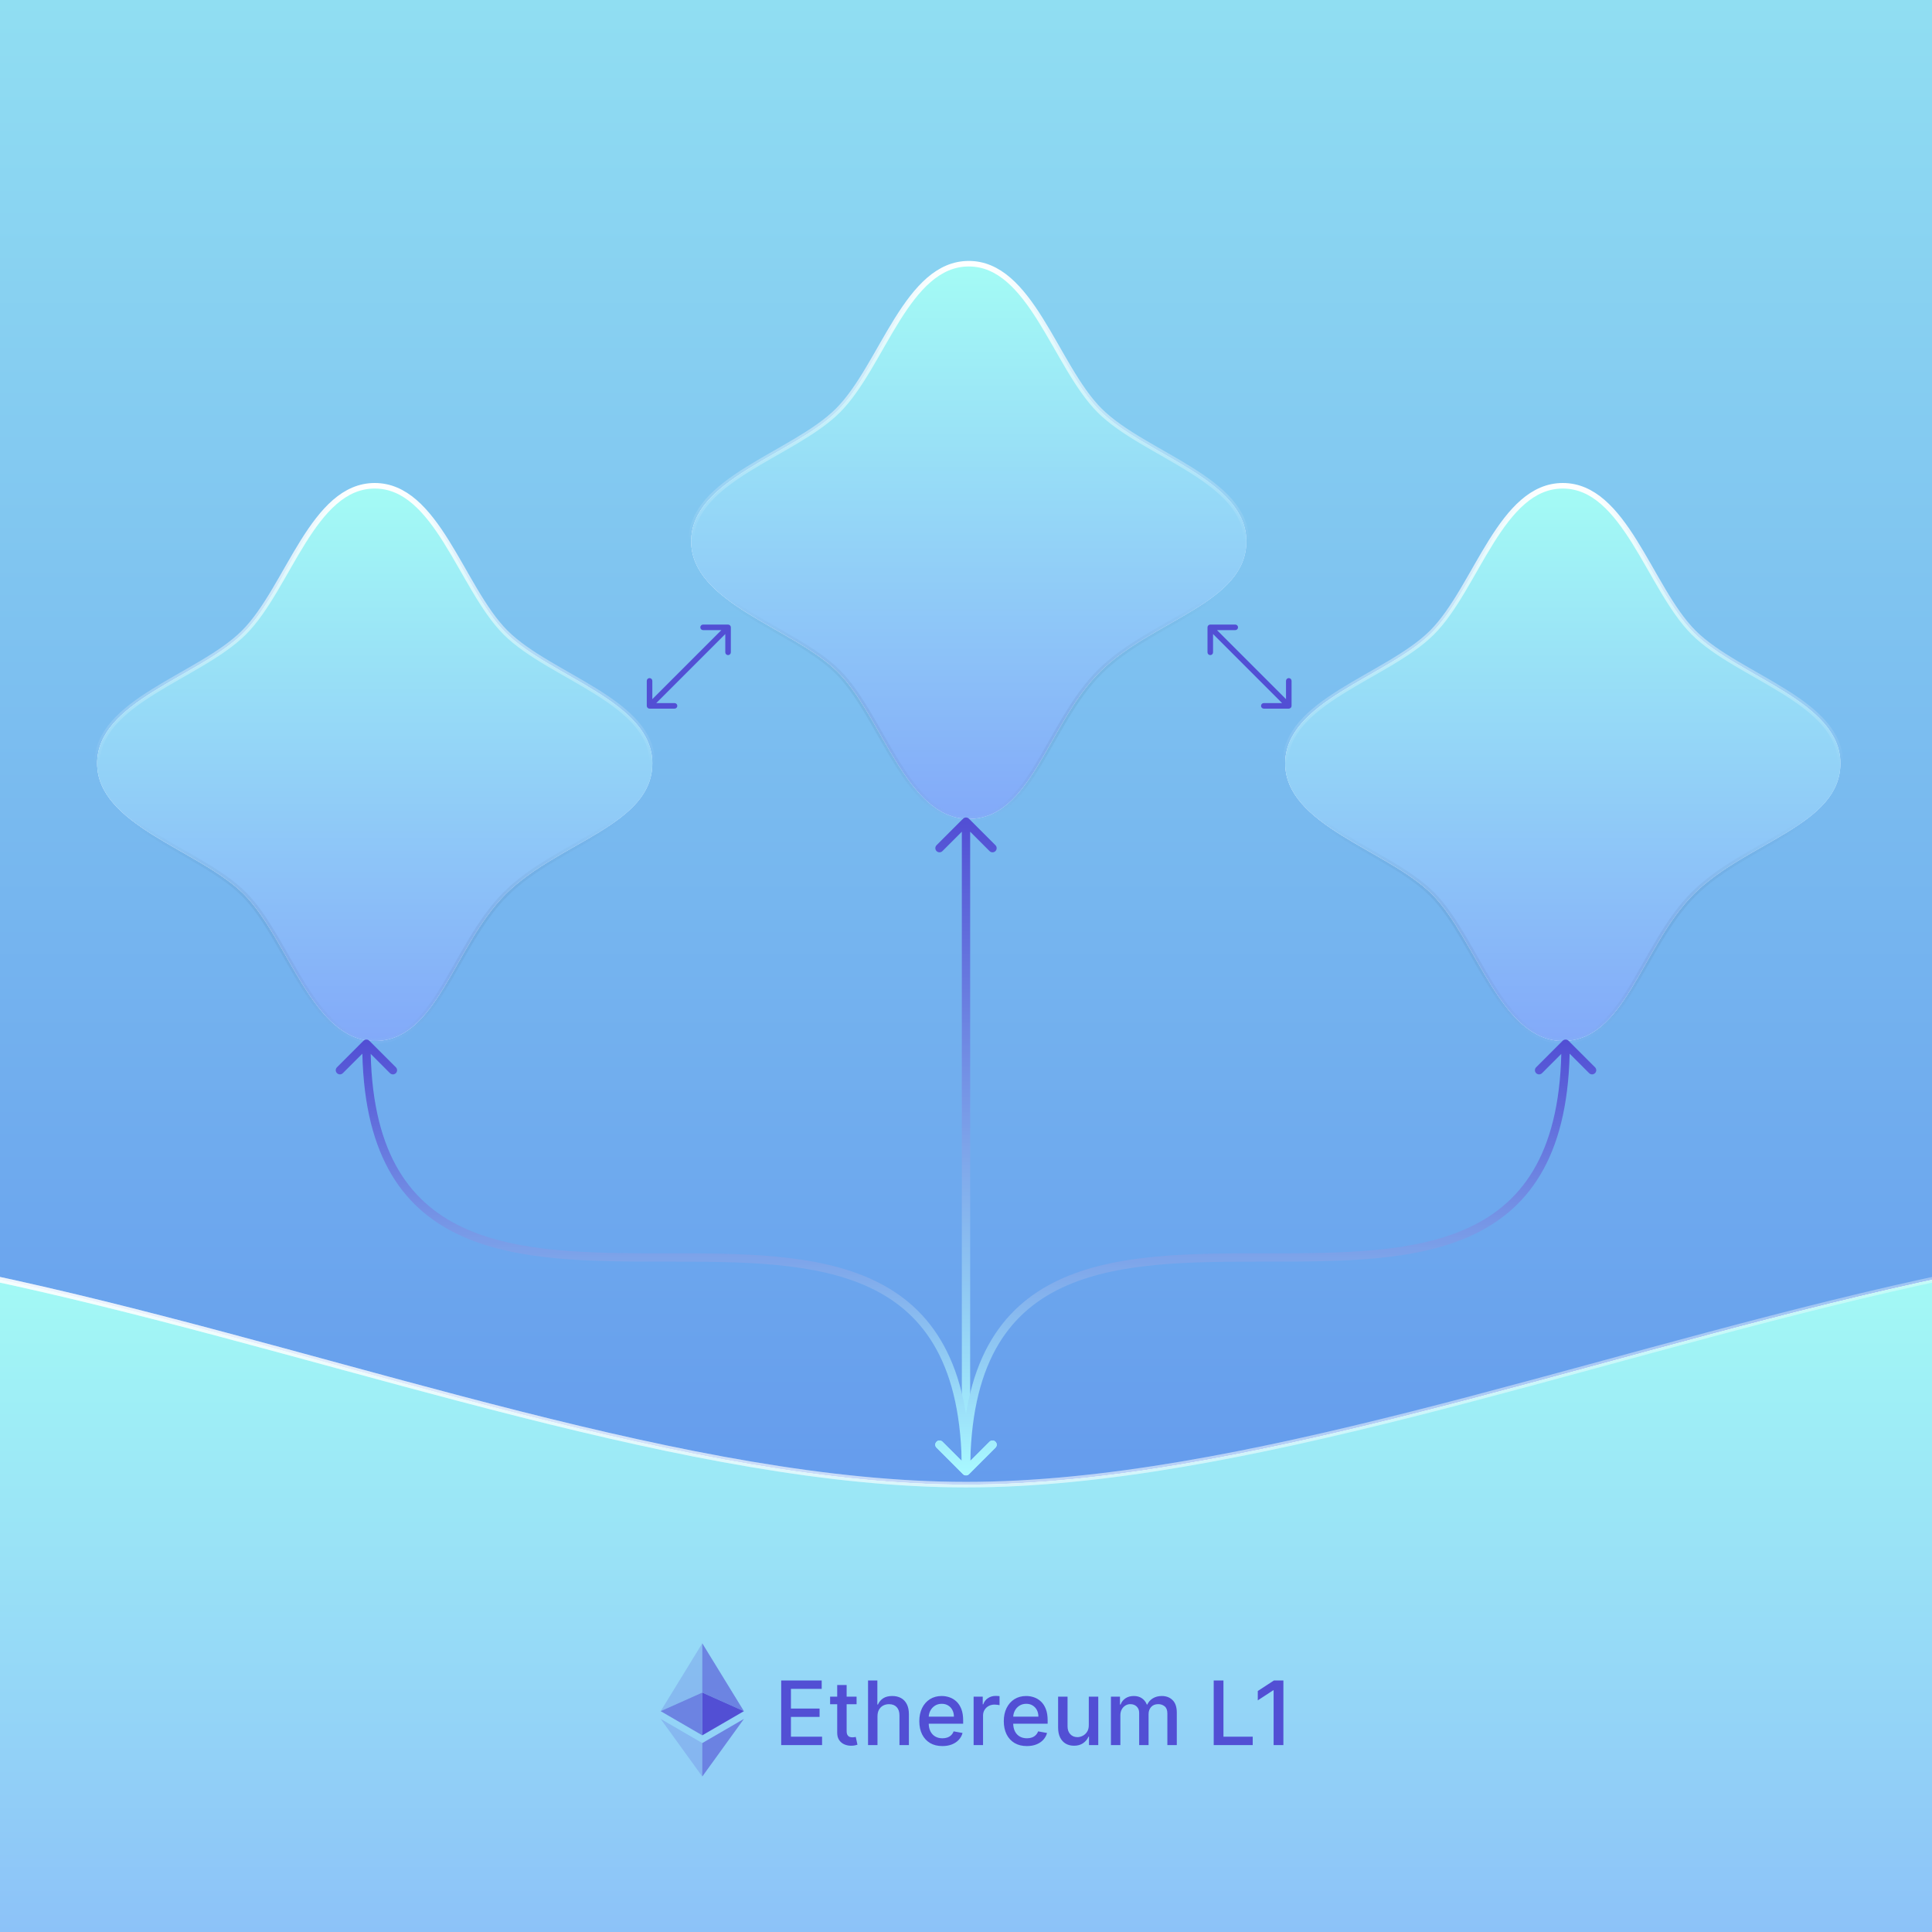 <svg width="348" height="348" viewBox="0 0 348 348" fill="none" xmlns="http://www.w3.org/2000/svg">
<rect x="0" y="0" width="348" height="348" fill="#333333" stroke="none"/>
<g clip-path="url(#clip0_685_6465)">
<rect width="348" height="348" fill="url(#paint0_linear_685_6465)"/>
<rect width="348" height="348" fill="url(#paint1_linear_685_6465)"/>
<path d="M486.896 876.689C414.69 948.896 272.343 860.197 174.009 860.165C75.675 860.133 -67.063 948.523 -138.879 876.707C-210.695 804.891 -122.374 662.153 -122.372 563.784C-122.369 465.415 -210.717 322.717 -138.896 250.897C-67.076 179.076 75.657 267.389 173.991 267.421C272.325 267.453 415.063 179.063 486.879 250.879C558.695 322.695 470.372 447.71 470.372 563.802C470.372 679.894 559.103 804.483 486.896 876.689Z" fill="url(#paint2_linear_685_6465)"/>
<path d="M486.896 876.689C414.69 948.896 272.343 860.197 174.009 860.165C75.675 860.133 -67.063 948.523 -138.879 876.707C-210.695 804.891 -122.374 662.153 -122.372 563.784C-122.369 465.415 -210.717 322.717 -138.896 250.897C-67.076 179.076 75.657 267.389 173.991 267.421C272.325 267.453 415.063 179.063 486.879 250.879C558.695 322.695 470.372 447.71 470.372 563.802C470.372 679.894 559.103 804.483 486.896 876.689Z" fill="url(#paint3_linear_685_6465)"/>
<path d="M486.896 876.689C414.69 948.896 272.343 860.197 174.009 860.165C75.675 860.133 -67.063 948.523 -138.879 876.707C-210.695 804.891 -122.374 662.153 -122.372 563.784C-122.369 465.415 -210.717 322.717 -138.896 250.897C-67.076 179.076 75.657 267.389 173.991 267.421C272.325 267.453 415.063 179.063 486.879 250.879C558.695 322.695 470.372 447.71 470.372 563.802C470.372 679.894 559.103 804.483 486.896 876.689Z" fill="url(#paint4_linear_685_6465)"/>
<path d="M486.896 876.689C414.69 948.896 272.343 860.197 174.009 860.165C75.675 860.133 -67.063 948.523 -138.879 876.707C-210.695 804.891 -122.374 662.153 -122.372 563.784C-122.369 465.415 -210.717 322.717 -138.896 250.897C-67.076 179.076 75.657 267.389 173.991 267.421C272.325 267.453 415.063 179.063 486.879 250.879C558.695 322.695 470.372 447.71 470.372 563.802C470.372 679.894 559.103 804.483 486.896 876.689Z" stroke="url(#paint5_linear_685_6465)" stroke-opacity="0.5"/>
<path d="M486.896 876.689C414.69 948.896 272.343 860.197 174.009 860.165C75.675 860.133 -67.063 948.523 -138.879 876.707C-210.695 804.891 -122.374 662.153 -122.372 563.784C-122.369 465.415 -210.717 322.717 -138.896 250.897C-67.076 179.076 75.657 267.389 173.991 267.421C272.325 267.453 415.063 179.063 486.879 250.879C558.695 322.695 470.372 447.71 470.372 563.802C470.372 679.894 559.103 804.483 486.896 876.689Z" stroke="url(#paint6_linear_685_6465)"/>
<path d="M140.712 314.333V302.697H148.007V304.208H142.467V307.753H147.626V309.259H142.467V312.822H148.075V314.333H140.712ZM154.29 305.606V306.969H149.523V305.606H154.29ZM150.801 303.515H152.5V311.771C152.5 312.1 152.549 312.348 152.648 312.515C152.746 312.678 152.873 312.789 153.028 312.85C153.187 312.907 153.36 312.935 153.545 312.935C153.682 312.935 153.801 312.926 153.903 312.907C154.006 312.888 154.085 312.873 154.142 312.861L154.449 314.265C154.35 314.303 154.21 314.341 154.028 314.378C153.846 314.42 153.619 314.443 153.346 314.447C152.899 314.454 152.483 314.375 152.096 314.208C151.71 314.041 151.398 313.784 151.159 313.435C150.92 313.087 150.801 312.649 150.801 312.123V303.515ZM158.055 309.151V314.333H156.356V302.697H158.033V307.026H158.14C158.345 306.556 158.658 306.183 159.078 305.907C159.498 305.63 160.048 305.492 160.726 305.492C161.324 305.492 161.847 305.615 162.294 305.861C162.745 306.108 163.093 306.475 163.339 306.964C163.589 307.449 163.714 308.055 163.714 308.782V314.333H162.015V308.986C162.015 308.346 161.851 307.85 161.521 307.498C161.192 307.142 160.733 306.964 160.146 306.964C159.745 306.964 159.385 307.049 159.067 307.219C158.752 307.39 158.504 307.64 158.322 307.969C158.144 308.295 158.055 308.689 158.055 309.151ZM169.743 314.509C168.883 314.509 168.142 314.325 167.521 313.958C166.904 313.587 166.426 313.066 166.089 312.396C165.756 311.721 165.589 310.931 165.589 310.026C165.589 309.132 165.756 308.344 166.089 307.663C166.426 306.981 166.896 306.449 167.498 306.066C168.105 305.683 168.813 305.492 169.623 305.492C170.116 305.492 170.593 305.574 171.055 305.736C171.517 305.899 171.932 306.155 172.3 306.503C172.667 306.852 172.957 307.305 173.169 307.861C173.381 308.414 173.487 309.087 173.487 309.878V310.481H166.55V309.208H171.822C171.822 308.761 171.731 308.365 171.55 308.021C171.368 307.672 171.112 307.397 170.783 307.197C170.457 306.996 170.074 306.896 169.635 306.896C169.158 306.896 168.741 307.013 168.385 307.248C168.033 307.479 167.76 307.782 167.567 308.157C167.377 308.528 167.283 308.931 167.283 309.367V310.361C167.283 310.945 167.385 311.441 167.589 311.85C167.798 312.259 168.087 312.572 168.459 312.788C168.83 313 169.264 313.106 169.76 313.106C170.082 313.106 170.375 313.06 170.64 312.969C170.906 312.875 171.135 312.735 171.328 312.549C171.521 312.363 171.669 312.134 171.771 311.861L173.379 312.151C173.25 312.625 173.019 313.039 172.686 313.396C172.356 313.748 171.942 314.022 171.442 314.219C170.945 314.413 170.379 314.509 169.743 314.509ZM175.372 314.333V305.606H177.014V306.992H177.105C177.264 306.522 177.544 306.153 177.946 305.884C178.351 305.611 178.81 305.475 179.321 305.475C179.427 305.475 179.552 305.479 179.696 305.486C179.844 305.494 179.959 305.503 180.042 305.515V307.14C179.974 307.121 179.853 307.1 179.679 307.077C179.505 307.051 179.33 307.038 179.156 307.038C178.755 307.038 178.397 307.123 178.082 307.293C177.772 307.46 177.525 307.693 177.344 307.992C177.162 308.288 177.071 308.625 177.071 309.003V314.333H175.372ZM184.962 314.509C184.102 314.509 183.361 314.325 182.74 313.958C182.122 313.587 181.645 313.066 181.308 312.396C180.975 311.721 180.808 310.931 180.808 310.026C180.808 309.132 180.975 308.344 181.308 307.663C181.645 306.981 182.115 306.449 182.717 306.066C183.323 305.683 184.032 305.492 184.842 305.492C185.335 305.492 185.812 305.574 186.274 305.736C186.736 305.899 187.151 306.155 187.518 306.503C187.886 306.852 188.176 307.305 188.388 307.861C188.6 308.414 188.706 309.087 188.706 309.878V310.481H181.768V309.208H187.041C187.041 308.761 186.95 308.365 186.768 308.021C186.587 307.672 186.331 307.397 186.001 307.197C185.676 306.996 185.293 306.896 184.854 306.896C184.376 306.896 183.96 307.013 183.604 307.248C183.251 307.479 182.979 307.782 182.785 308.157C182.596 308.528 182.501 308.931 182.501 309.367V310.361C182.501 310.945 182.604 311.441 182.808 311.85C183.016 312.259 183.306 312.572 183.677 312.788C184.049 313 184.482 313.106 184.979 313.106C185.301 313.106 185.594 313.06 185.859 312.969C186.124 312.875 186.354 312.735 186.547 312.549C186.74 312.363 186.888 312.134 186.99 311.861L188.598 312.151C188.469 312.625 188.238 313.039 187.905 313.396C187.575 313.748 187.16 314.022 186.66 314.219C186.164 314.413 185.598 314.509 184.962 314.509ZM196.119 310.714V305.606H197.824V314.333H196.153V312.822H196.062C195.862 313.288 195.54 313.676 195.096 313.986C194.657 314.293 194.11 314.447 193.454 314.447C192.894 314.447 192.398 314.324 191.966 314.077C191.538 313.827 191.201 313.458 190.954 312.969C190.712 312.481 190.591 311.877 190.591 311.157V305.606H192.29V310.952C192.29 311.547 192.454 312.021 192.784 312.373C193.114 312.725 193.542 312.901 194.068 312.901C194.386 312.901 194.703 312.822 195.017 312.663C195.335 312.503 195.598 312.263 195.807 311.941C196.019 311.619 196.123 311.21 196.119 310.714ZM200.106 314.333V305.606H201.737V307.026H201.845C202.027 306.545 202.324 306.17 202.737 305.901C203.15 305.628 203.644 305.492 204.22 305.492C204.803 305.492 205.292 305.628 205.686 305.901C206.084 306.174 206.377 306.549 206.567 307.026H206.658C206.866 306.56 207.197 306.189 207.652 305.913C208.106 305.632 208.648 305.492 209.277 305.492C210.069 305.492 210.714 305.74 211.214 306.236C211.718 306.733 211.97 307.481 211.97 308.481V314.333H210.271V308.64C210.271 308.049 210.11 307.621 209.788 307.356C209.466 307.091 209.082 306.958 208.635 306.958C208.082 306.958 207.652 307.128 207.345 307.469C207.038 307.806 206.885 308.24 206.885 308.771V314.333H205.192V308.532C205.192 308.058 205.044 307.678 204.748 307.39C204.453 307.102 204.069 306.958 203.595 306.958C203.273 306.958 202.976 307.043 202.703 307.214C202.434 307.38 202.216 307.613 202.05 307.913C201.887 308.212 201.805 308.558 201.805 308.952V314.333H200.106ZM218.618 314.333V302.697H220.373V312.822H225.646V314.333H218.618ZM231.17 302.697V314.333H229.409V304.458H229.341L226.557 306.276V304.594L229.46 302.697H231.17Z" fill="#524FD4"/>
<path d="M126.498 296V304.87L133.995 308.22L126.498 296Z" fill="#524FD4" fill-opacity="0.602"/>
<path d="M126.498 296L119 308.22L126.498 304.87V296Z" fill="#524FD4" fill-opacity="0.2"/>
<path d="M126.498 313.968V319.995L134 309.616L126.498 313.968Z" fill="#524FD4" fill-opacity="0.602"/>
<path d="M126.498 319.995V313.967L119 309.616L126.498 319.995Z" fill="#524FD4" fill-opacity="0.2"/>
<path d="M126.498 312.573L133.995 308.22L126.498 304.872V312.573Z" fill="#524FD4"/>
<path d="M119 308.22L126.498 312.573V304.872L119 308.22Z" fill="#524FD4" fill-opacity="0.602"/>
<path d="M174.5 147.5C180.03 147.5 183.536 143.437 186.889 137.961C187.721 136.6 188.538 135.165 189.37 133.698C190.201 132.234 191.048 130.737 191.938 129.265C193.716 126.321 195.678 123.448 198.062 121.063C200.447 118.679 203.319 116.713 206.263 114.93C207.735 114.038 209.232 113.187 210.696 112.354C212.163 111.518 213.598 110.699 214.959 109.864C220.437 106.502 224.5 102.995 224.5 97.497C224.5 92.001 220.083 88.139 214.417 84.594C211.588 82.824 208.558 81.197 205.66 79.468C202.79 77.756 200.092 75.967 198.062 73.936C196.033 71.906 194.245 69.207 192.533 66.337C190.805 63.439 189.177 60.409 187.406 57.58C183.861 51.915 179.996 47.5 174.5 47.5C169.004 47.5 165.141 51.915 161.596 57.58C159.826 60.409 158.199 63.439 156.47 66.337C154.758 69.207 152.968 71.906 150.938 73.936C148.907 75.967 146.208 77.756 143.338 79.469C140.439 81.198 137.409 82.826 134.58 84.597C128.915 88.143 124.5 92.007 124.5 97.503C124.5 102.999 128.917 106.861 134.583 110.406C137.412 112.176 140.442 113.803 143.34 115.532C146.21 117.244 148.908 119.033 150.938 121.063C152.967 123.094 154.752 125.794 156.459 128.664C158.183 131.562 159.805 134.593 161.571 137.421C165.108 143.085 168.972 147.5 174.5 147.5Z" fill="url(#paint7_linear_685_6465)"/>
<path d="M174.5 147.5C180.03 147.5 183.536 143.437 186.889 137.961C187.721 136.6 188.538 135.165 189.37 133.698C190.201 132.234 191.048 130.737 191.938 129.265C193.716 126.321 195.678 123.448 198.062 121.063C200.447 118.679 203.319 116.713 206.263 114.93C207.735 114.038 209.232 113.187 210.696 112.354C212.163 111.518 213.598 110.699 214.959 109.864C220.437 106.502 224.5 102.995 224.5 97.497C224.5 92.001 220.083 88.139 214.417 84.594C211.588 82.824 208.558 81.197 205.66 79.468C202.79 77.756 200.092 75.967 198.062 73.936C196.033 71.906 194.245 69.207 192.533 66.337C190.805 63.439 189.177 60.409 187.406 57.58C183.861 51.915 179.996 47.5 174.5 47.5C169.004 47.5 165.141 51.915 161.596 57.58C159.826 60.409 158.199 63.439 156.47 66.337C154.758 69.207 152.968 71.906 150.938 73.936C148.907 75.967 146.208 77.756 143.338 79.469C140.439 81.198 137.409 82.826 134.58 84.597C128.915 88.143 124.5 92.007 124.5 97.503C124.5 102.999 128.917 106.861 134.583 110.406C137.412 112.176 140.442 113.803 143.34 115.532C146.21 117.244 148.908 119.033 150.938 121.063C152.967 123.094 154.752 125.794 156.459 128.664C158.183 131.562 159.805 134.593 161.571 137.421C165.108 143.085 168.972 147.5 174.5 147.5Z" fill="url(#paint8_linear_685_6465)"/>
<path d="M174.5 147.5C180.03 147.5 183.536 143.437 186.889 137.961C187.721 136.6 188.538 135.165 189.37 133.698C190.201 132.234 191.048 130.737 191.938 129.265C193.716 126.321 195.678 123.448 198.062 121.063C200.447 118.679 203.319 116.713 206.263 114.93C207.735 114.038 209.232 113.187 210.696 112.354C212.163 111.518 213.598 110.699 214.959 109.864C220.437 106.502 224.5 102.995 224.5 97.497C224.5 92.001 220.083 88.139 214.417 84.594C211.588 82.824 208.558 81.197 205.66 79.468C202.79 77.756 200.092 75.967 198.062 73.936C196.033 71.906 194.245 69.207 192.533 66.337C190.805 63.439 189.177 60.409 187.406 57.58C183.861 51.915 179.996 47.5 174.5 47.5C169.004 47.5 165.141 51.915 161.596 57.58C159.826 60.409 158.199 63.439 156.47 66.337C154.758 69.207 152.968 71.906 150.938 73.936C148.907 75.967 146.208 77.756 143.338 79.469C140.439 81.198 137.409 82.826 134.58 84.597C128.915 88.143 124.5 92.007 124.5 97.503C124.5 102.999 128.917 106.861 134.583 110.406C137.412 112.176 140.442 113.803 143.34 115.532C146.21 117.244 148.908 119.033 150.938 121.063C152.967 123.094 154.752 125.794 156.459 128.664C158.183 131.562 159.805 134.593 161.571 137.421C165.108 143.085 168.972 147.5 174.5 147.5Z" fill="url(#paint9_linear_685_6465)"/>
<path d="M174.5 147.5C180.03 147.5 183.536 143.437 186.889 137.961C187.721 136.6 188.538 135.165 189.37 133.698C190.201 132.234 191.048 130.737 191.938 129.265C193.716 126.321 195.678 123.448 198.062 121.063C200.447 118.679 203.319 116.713 206.263 114.93C207.735 114.038 209.232 113.187 210.696 112.354C212.163 111.518 213.598 110.699 214.959 109.864C220.437 106.502 224.5 102.995 224.5 97.497C224.5 92.001 220.083 88.139 214.417 84.594C211.588 82.824 208.558 81.197 205.66 79.468C202.79 77.756 200.092 75.967 198.062 73.936C196.033 71.906 194.245 69.207 192.533 66.337C190.805 63.439 189.177 60.409 187.406 57.58C183.861 51.915 179.996 47.5 174.5 47.5C169.004 47.5 165.141 51.915 161.596 57.58C159.826 60.409 158.199 63.439 156.47 66.337C154.758 69.207 152.968 71.906 150.938 73.936C148.907 75.967 146.208 77.756 143.338 79.469C140.439 81.198 137.409 82.826 134.58 84.597C128.915 88.143 124.5 92.007 124.5 97.503C124.5 102.999 128.917 106.861 134.583 110.406C137.412 112.176 140.442 113.803 143.34 115.532C146.21 117.244 148.908 119.033 150.938 121.063C152.967 123.094 154.752 125.794 156.459 128.664C158.183 131.562 159.805 134.593 161.571 137.421C165.108 143.085 168.972 147.5 174.5 147.5Z" stroke="url(#paint10_linear_685_6465)"/>
<path d="M174.5 147.5C180.03 147.5 183.536 143.437 186.889 137.961C187.721 136.6 188.538 135.165 189.37 133.698C190.201 132.234 191.048 130.737 191.938 129.265C193.716 126.321 195.678 123.448 198.062 121.063C200.447 118.679 203.319 116.713 206.263 114.93C207.735 114.038 209.232 113.187 210.696 112.354C212.163 111.518 213.598 110.699 214.959 109.864C220.437 106.502 224.5 102.995 224.5 97.497C224.5 92.001 220.083 88.139 214.417 84.594C211.588 82.824 208.558 81.197 205.66 79.468C202.79 77.756 200.092 75.967 198.062 73.936C196.033 71.906 194.245 69.207 192.533 66.337C190.805 63.439 189.177 60.409 187.406 57.58C183.861 51.915 179.996 47.5 174.5 47.5C169.004 47.5 165.141 51.915 161.596 57.58C159.826 60.409 158.199 63.439 156.47 66.337C154.758 69.207 152.968 71.906 150.938 73.936C148.907 75.967 146.208 77.756 143.338 79.469C140.439 81.198 137.409 82.826 134.58 84.597C128.915 88.143 124.5 92.007 124.5 97.503C124.5 102.999 128.917 106.861 134.583 110.406C137.412 112.176 140.442 113.803 143.34 115.532C146.21 117.244 148.908 119.033 150.938 121.063C152.967 123.094 154.752 125.794 156.459 128.664C158.183 131.562 159.805 134.593 161.571 137.421C165.108 143.085 168.972 147.5 174.5 147.5Z" stroke="url(#paint11_linear_685_6465)" stroke-opacity="0.2"/>
<path d="M232.642 127.142C232.642 127.418 232.418 127.642 232.142 127.642L227.642 127.642C227.366 127.642 227.142 127.418 227.142 127.142C227.142 126.866 227.366 126.642 227.642 126.642L231.642 126.642L231.642 122.642C231.642 122.366 231.866 122.142 232.142 122.142C232.418 122.142 232.642 122.366 232.642 122.642L232.642 127.142ZM217.5 113C217.5 112.724 217.724 112.5 218 112.5L222.5 112.5C222.776 112.5 223 112.724 223 113C223 113.276 222.776 113.5 222.5 113.5L218.5 113.5L218.5 117.5C218.5 117.776 218.276 118 218 118C217.724 118 217.5 117.776 217.5 117.5L217.5 113ZM232.142 127.142L231.789 127.496L217.646 113.354L218 113L218.354 112.646L232.496 126.789L232.142 127.142Z" fill="#524FD4"/>
<path d="M116.5 127.142C116.5 127.418 116.724 127.642 117 127.642L121.5 127.642C121.776 127.642 122 127.418 122 127.142C122 126.866 121.776 126.642 121.5 126.642L117.5 126.642L117.5 122.642C117.5 122.366 117.276 122.142 117 122.142C116.724 122.142 116.5 122.366 116.5 122.642L116.5 127.142ZM131.642 113C131.642 112.724 131.418 112.5 131.142 112.5L126.642 112.5C126.366 112.5 126.142 112.724 126.142 113C126.142 113.276 126.366 113.5 126.642 113.5L130.642 113.5L130.642 117.5C130.642 117.776 130.866 118 131.142 118C131.418 118 131.642 117.776 131.642 117.5L131.642 113ZM117 127.142L117.354 127.496L131.496 113.354L131.142 113L130.789 112.646L116.646 126.789L117 127.142Z" fill="#524FD4"/>
<path d="M281.5 187.5C287.03 187.5 290.536 183.437 293.889 177.961C294.721 176.6 295.538 175.165 296.37 173.698C297.201 172.234 298.048 170.737 298.938 169.265C300.716 166.321 302.678 163.448 305.062 161.063C307.447 158.679 310.319 156.713 313.263 154.93C314.735 154.038 316.232 153.187 317.696 152.354C319.163 151.518 320.598 150.699 321.959 149.864C327.437 146.502 331.5 142.995 331.5 137.497C331.5 132.001 327.083 128.139 321.417 124.594C318.588 122.824 315.558 121.197 312.66 119.468C309.79 117.756 307.092 115.967 305.062 113.937C303.033 111.906 301.245 109.207 299.533 106.337C297.805 103.439 296.177 100.409 294.406 97.58C290.861 91.915 286.996 87.5 281.5 87.5C276.004 87.5 272.141 91.915 268.596 97.58C266.826 100.409 265.199 103.439 263.47 106.337C261.758 109.207 259.968 111.906 257.938 113.937C255.907 115.967 253.208 117.756 250.338 119.469C247.439 121.198 244.409 122.826 241.58 124.597C235.915 128.143 231.5 132.007 231.5 137.503C231.5 142.999 235.917 146.861 241.583 150.406C244.412 152.176 247.442 153.803 250.34 155.532C253.21 157.244 255.908 159.033 257.938 161.063C259.967 163.094 261.752 165.794 263.459 168.664C265.183 171.562 266.805 174.593 268.571 177.421C272.108 183.085 275.972 187.5 281.5 187.5Z" fill="url(#paint12_linear_685_6465)"/>
<path d="M281.5 187.5C287.03 187.5 290.536 183.437 293.889 177.961C294.721 176.6 295.538 175.165 296.37 173.698C297.201 172.234 298.048 170.737 298.938 169.265C300.716 166.321 302.678 163.448 305.062 161.063C307.447 158.679 310.319 156.713 313.263 154.93C314.735 154.038 316.232 153.187 317.696 152.354C319.163 151.518 320.598 150.699 321.959 149.864C327.437 146.502 331.5 142.995 331.5 137.497C331.5 132.001 327.083 128.139 321.417 124.594C318.588 122.824 315.558 121.197 312.66 119.468C309.79 117.756 307.092 115.967 305.062 113.937C303.033 111.906 301.245 109.207 299.533 106.337C297.805 103.439 296.177 100.409 294.406 97.58C290.861 91.915 286.996 87.5 281.5 87.5C276.004 87.5 272.141 91.915 268.596 97.58C266.826 100.409 265.199 103.439 263.47 106.337C261.758 109.207 259.968 111.906 257.938 113.937C255.907 115.967 253.208 117.756 250.338 119.469C247.439 121.198 244.409 122.826 241.58 124.597C235.915 128.143 231.5 132.007 231.5 137.503C231.5 142.999 235.917 146.861 241.583 150.406C244.412 152.176 247.442 153.803 250.34 155.532C253.21 157.244 255.908 159.033 257.938 161.063C259.967 163.094 261.752 165.794 263.459 168.664C265.183 171.562 266.805 174.593 268.571 177.421C272.108 183.085 275.972 187.5 281.5 187.5Z" fill="url(#paint13_linear_685_6465)"/>
<path d="M281.5 187.5C287.03 187.5 290.536 183.437 293.889 177.961C294.721 176.6 295.538 175.165 296.37 173.698C297.201 172.234 298.048 170.737 298.938 169.265C300.716 166.321 302.678 163.448 305.062 161.063C307.447 158.679 310.319 156.713 313.263 154.93C314.735 154.038 316.232 153.187 317.696 152.354C319.163 151.518 320.598 150.699 321.959 149.864C327.437 146.502 331.5 142.995 331.5 137.497C331.5 132.001 327.083 128.139 321.417 124.594C318.588 122.824 315.558 121.197 312.66 119.468C309.79 117.756 307.092 115.967 305.062 113.937C303.033 111.906 301.245 109.207 299.533 106.337C297.805 103.439 296.177 100.409 294.406 97.58C290.861 91.915 286.996 87.5 281.5 87.5C276.004 87.5 272.141 91.915 268.596 97.58C266.826 100.409 265.199 103.439 263.47 106.337C261.758 109.207 259.968 111.906 257.938 113.937C255.907 115.967 253.208 117.756 250.338 119.469C247.439 121.198 244.409 122.826 241.58 124.597C235.915 128.143 231.5 132.007 231.5 137.503C231.5 142.999 235.917 146.861 241.583 150.406C244.412 152.176 247.442 153.803 250.34 155.532C253.21 157.244 255.908 159.033 257.938 161.063C259.967 163.094 261.752 165.794 263.459 168.664C265.183 171.562 266.805 174.593 268.571 177.421C272.108 183.085 275.972 187.5 281.5 187.5Z" fill="url(#paint14_linear_685_6465)"/>
<path d="M281.5 187.5C287.03 187.5 290.536 183.437 293.889 177.961C294.721 176.6 295.538 175.165 296.37 173.698C297.201 172.234 298.048 170.737 298.938 169.265C300.716 166.321 302.678 163.448 305.062 161.063C307.447 158.679 310.319 156.713 313.263 154.93C314.735 154.038 316.232 153.187 317.696 152.354C319.163 151.518 320.598 150.699 321.959 149.864C327.437 146.502 331.5 142.995 331.5 137.497C331.5 132.001 327.083 128.139 321.417 124.594C318.588 122.824 315.558 121.197 312.66 119.468C309.79 117.756 307.092 115.967 305.062 113.937C303.033 111.906 301.245 109.207 299.533 106.337C297.805 103.439 296.177 100.409 294.406 97.58C290.861 91.915 286.996 87.5 281.5 87.5C276.004 87.5 272.141 91.915 268.596 97.58C266.826 100.409 265.199 103.439 263.47 106.337C261.758 109.207 259.968 111.906 257.938 113.937C255.907 115.967 253.208 117.756 250.338 119.469C247.439 121.198 244.409 122.826 241.58 124.597C235.915 128.143 231.5 132.007 231.5 137.503C231.5 142.999 235.917 146.861 241.583 150.406C244.412 152.176 247.442 153.803 250.34 155.532C253.21 157.244 255.908 159.033 257.938 161.063C259.967 163.094 261.752 165.794 263.459 168.664C265.183 171.562 266.805 174.593 268.571 177.421C272.108 183.085 275.972 187.5 281.5 187.5Z" stroke="url(#paint15_linear_685_6465)"/>
<path d="M281.5 187.5C287.03 187.5 290.536 183.437 293.889 177.961C294.721 176.6 295.538 175.165 296.37 173.698C297.201 172.234 298.048 170.737 298.938 169.265C300.716 166.321 302.678 163.448 305.062 161.063C307.447 158.679 310.319 156.713 313.263 154.93C314.735 154.038 316.232 153.187 317.696 152.354C319.163 151.518 320.598 150.699 321.959 149.864C327.437 146.502 331.5 142.995 331.5 137.497C331.5 132.001 327.083 128.139 321.417 124.594C318.588 122.824 315.558 121.197 312.66 119.468C309.79 117.756 307.092 115.967 305.062 113.937C303.033 111.906 301.245 109.207 299.533 106.337C297.805 103.439 296.177 100.409 294.406 97.58C290.861 91.915 286.996 87.5 281.5 87.5C276.004 87.5 272.141 91.915 268.596 97.58C266.826 100.409 265.199 103.439 263.47 106.337C261.758 109.207 259.968 111.906 257.938 113.937C255.907 115.967 253.208 117.756 250.338 119.469C247.439 121.198 244.409 122.826 241.58 124.597C235.915 128.143 231.5 132.007 231.5 137.503C231.5 142.999 235.917 146.861 241.583 150.406C244.412 152.176 247.442 153.803 250.34 155.532C253.21 157.244 255.908 159.033 257.938 161.063C259.967 163.094 261.752 165.794 263.459 168.664C265.183 171.562 266.805 174.593 268.571 177.421C272.108 183.085 275.972 187.5 281.5 187.5Z" stroke="url(#paint16_linear_685_6465)" stroke-opacity="0.2"/>
<path d="M67.5 187.5C73.03 187.5 76.536 183.437 79.889 177.961C80.722 176.6 81.538 175.165 82.37 173.698C83.201 172.234 84.048 170.737 84.938 169.265C86.716 166.321 88.678 163.448 91.062 161.063C93.447 158.679 96.319 156.713 99.263 154.93C100.735 154.038 102.232 153.187 103.696 152.354C105.163 151.518 106.598 150.699 107.959 149.864C113.437 146.502 117.5 142.995 117.5 137.497C117.5 132.001 113.083 128.139 107.417 124.594C104.588 122.824 101.558 121.197 98.66 119.468C95.79 117.756 93.092 115.967 91.062 113.937C89.033 111.906 87.245 109.207 85.533 106.337C83.805 103.439 82.177 100.409 80.406 97.58C76.861 91.915 72.996 87.5 67.5 87.5C62.004 87.5 58.141 91.915 54.596 97.58C52.826 100.409 51.199 103.439 49.47 106.337C47.758 109.207 45.968 111.906 43.938 113.937C41.907 115.967 39.208 117.756 36.338 119.469C33.439 121.198 30.409 122.826 27.58 124.597C21.915 128.143 17.5 132.007 17.5 137.503C17.5 142.999 21.917 146.861 27.583 150.406C30.412 152.176 33.442 153.803 36.34 155.532C39.21 157.244 41.908 159.033 43.938 161.063C45.967 163.094 47.752 165.794 49.459 168.664C51.183 171.562 52.805 174.593 54.571 177.421C58.108 183.085 61.972 187.5 67.5 187.5Z" fill="url(#paint17_linear_685_6465)"/>
<path d="M67.5 187.5C73.03 187.5 76.536 183.437 79.889 177.961C80.722 176.6 81.538 175.165 82.37 173.698C83.201 172.234 84.048 170.737 84.938 169.265C86.716 166.321 88.678 163.448 91.062 161.063C93.447 158.679 96.319 156.713 99.263 154.93C100.735 154.038 102.232 153.187 103.696 152.354C105.163 151.518 106.598 150.699 107.959 149.864C113.437 146.502 117.5 142.995 117.5 137.497C117.5 132.001 113.083 128.139 107.417 124.594C104.588 122.824 101.558 121.197 98.66 119.468C95.79 117.756 93.092 115.967 91.062 113.937C89.033 111.906 87.245 109.207 85.533 106.337C83.805 103.439 82.177 100.409 80.406 97.58C76.861 91.915 72.996 87.5 67.5 87.5C62.004 87.5 58.141 91.915 54.596 97.58C52.826 100.409 51.199 103.439 49.47 106.337C47.758 109.207 45.968 111.906 43.938 113.937C41.907 115.967 39.208 117.756 36.338 119.469C33.439 121.198 30.409 122.826 27.58 124.597C21.915 128.143 17.5 132.007 17.5 137.503C17.5 142.999 21.917 146.861 27.583 150.406C30.412 152.176 33.442 153.803 36.34 155.532C39.21 157.244 41.908 159.033 43.938 161.063C45.967 163.094 47.752 165.794 49.459 168.664C51.183 171.562 52.805 174.593 54.571 177.421C58.108 183.085 61.972 187.5 67.5 187.5Z" fill="url(#paint18_linear_685_6465)"/>
<path d="M67.5 187.5C73.03 187.5 76.536 183.437 79.889 177.961C80.722 176.6 81.538 175.165 82.37 173.698C83.201 172.234 84.048 170.737 84.938 169.265C86.716 166.321 88.678 163.448 91.062 161.063C93.447 158.679 96.319 156.713 99.263 154.93C100.735 154.038 102.232 153.187 103.696 152.354C105.163 151.518 106.598 150.699 107.959 149.864C113.437 146.502 117.5 142.995 117.5 137.497C117.5 132.001 113.083 128.139 107.417 124.594C104.588 122.824 101.558 121.197 98.66 119.468C95.79 117.756 93.092 115.967 91.062 113.937C89.033 111.906 87.245 109.207 85.533 106.337C83.805 103.439 82.177 100.409 80.406 97.58C76.861 91.915 72.996 87.5 67.5 87.5C62.004 87.5 58.141 91.915 54.596 97.58C52.826 100.409 51.199 103.439 49.47 106.337C47.758 109.207 45.968 111.906 43.938 113.937C41.907 115.967 39.208 117.756 36.338 119.469C33.439 121.198 30.409 122.826 27.58 124.597C21.915 128.143 17.5 132.007 17.5 137.503C17.5 142.999 21.917 146.861 27.583 150.406C30.412 152.176 33.442 153.803 36.34 155.532C39.21 157.244 41.908 159.033 43.938 161.063C45.967 163.094 47.752 165.794 49.459 168.664C51.183 171.562 52.805 174.593 54.571 177.421C58.108 183.085 61.972 187.5 67.5 187.5Z" fill="url(#paint19_linear_685_6465)"/>
<path d="M67.5 187.5C73.03 187.5 76.536 183.437 79.889 177.961C80.722 176.6 81.538 175.165 82.37 173.698C83.201 172.234 84.048 170.737 84.938 169.265C86.716 166.321 88.678 163.448 91.062 161.063C93.447 158.679 96.319 156.713 99.263 154.93C100.735 154.038 102.232 153.187 103.696 152.354C105.163 151.518 106.598 150.699 107.959 149.864C113.437 146.502 117.5 142.995 117.5 137.497C117.5 132.001 113.083 128.139 107.417 124.594C104.588 122.824 101.558 121.197 98.66 119.468C95.79 117.756 93.092 115.967 91.062 113.937C89.033 111.906 87.245 109.207 85.533 106.337C83.805 103.439 82.177 100.409 80.406 97.58C76.861 91.915 72.996 87.5 67.5 87.5C62.004 87.5 58.141 91.915 54.596 97.58C52.826 100.409 51.199 103.439 49.47 106.337C47.758 109.207 45.968 111.906 43.938 113.937C41.907 115.967 39.208 117.756 36.338 119.469C33.439 121.198 30.409 122.826 27.58 124.597C21.915 128.143 17.5 132.007 17.5 137.503C17.5 142.999 21.917 146.861 27.583 150.406C30.412 152.176 33.442 153.803 36.34 155.532C39.21 157.244 41.908 159.033 43.938 161.063C45.967 163.094 47.752 165.794 49.459 168.664C51.183 171.562 52.805 174.593 54.571 177.421C58.108 183.085 61.972 187.5 67.5 187.5Z" stroke="url(#paint20_linear_685_6465)"/>
<path d="M67.5 187.5C73.03 187.5 76.536 183.437 79.889 177.961C80.722 176.6 81.538 175.165 82.37 173.698C83.201 172.234 84.048 170.737 84.938 169.265C86.716 166.321 88.678 163.448 91.062 161.063C93.447 158.679 96.319 156.713 99.263 154.93C100.735 154.038 102.232 153.187 103.696 152.354C105.163 151.518 106.598 150.699 107.959 149.864C113.437 146.502 117.5 142.995 117.5 137.497C117.5 132.001 113.083 128.139 107.417 124.594C104.588 122.824 101.558 121.197 98.66 119.468C95.79 117.756 93.092 115.967 91.062 113.937C89.033 111.906 87.245 109.207 85.533 106.337C83.805 103.439 82.177 100.409 80.406 97.58C76.861 91.915 72.996 87.5 67.5 87.5C62.004 87.5 58.141 91.915 54.596 97.58C52.826 100.409 51.199 103.439 49.47 106.337C47.758 109.207 45.968 111.906 43.938 113.937C41.907 115.967 39.208 117.756 36.338 119.469C33.439 121.198 30.409 122.826 27.58 124.597C21.915 128.143 17.5 132.007 17.5 137.503C17.5 142.999 21.917 146.861 27.583 150.406C30.412 152.176 33.442 153.803 36.34 155.532C39.21 157.244 41.908 159.033 43.938 161.063C45.967 163.094 47.752 165.794 49.459 168.664C51.183 171.562 52.805 174.593 54.571 177.421C58.108 183.085 61.972 187.5 67.5 187.5Z" stroke="url(#paint21_linear_685_6465)" stroke-opacity="0.2"/>
<path d="M174.53 147.47C174.237 147.177 173.763 147.177 173.47 147.47L168.697 152.243C168.404 152.536 168.404 153.01 168.697 153.303C168.99 153.596 169.464 153.596 169.757 153.303L174 149.061L178.243 153.303C178.536 153.596 179.01 153.596 179.303 153.303C179.596 153.01 179.596 152.536 179.303 152.243L174.53 147.47ZM173.47 265.53C173.763 265.823 174.237 265.823 174.53 265.53L179.303 260.757C179.596 260.464 179.596 259.99 179.303 259.697C179.01 259.404 178.536 259.404 178.243 259.697L174 263.939L169.757 259.697C169.464 259.404 168.99 259.404 168.697 259.697C168.404 259.99 168.404 260.464 168.697 260.757L173.47 265.53ZM174 148L173.25 148L173.25 265L174 265L174.75 265L174.75 148L174 148Z" fill="url(#paint22_linear_685_6465)"/>
<path d="M281.47 187.47C281.763 187.177 282.237 187.177 282.53 187.47L287.303 192.243C287.596 192.536 287.596 193.01 287.303 193.303C287.01 193.596 286.536 193.596 286.243 193.303L282 189.061L277.757 193.303C277.464 193.596 276.99 193.596 276.697 193.303C276.404 193.01 276.404 192.536 276.697 192.243L281.47 187.47ZM174.53 265.53C174.237 265.823 173.763 265.823 173.47 265.53L168.697 260.757C168.404 260.464 168.404 259.99 168.697 259.697C168.99 259.404 169.464 259.404 169.757 259.697L174 263.939L178.243 259.697C178.536 259.404 179.01 259.404 179.303 259.697C179.596 259.99 179.596 260.464 179.303 260.757L174.53 265.53ZM282 188H282.75C282.75 197.708 281.048 205.061 278.018 210.617C274.981 216.185 270.636 219.899 265.447 222.365C255.137 227.265 241.445 227.25 228 227.25C214.445 227.25 201.137 227.265 191.197 231.99C186.261 234.336 182.168 237.842 179.299 243.101C176.423 248.373 174.75 255.458 174.75 265H174H173.25C173.25 255.292 174.952 247.939 177.982 242.383C181.019 236.815 185.364 233.101 190.553 230.635C200.863 225.735 214.555 225.75 228 225.75C241.555 225.75 254.863 225.735 264.803 221.01C269.739 218.664 273.832 215.158 276.701 209.899C279.577 204.627 281.25 197.542 281.25 188H282Z" fill="url(#paint23_linear_685_6465)"/>
<path d="M66.53 187.47C66.237 187.177 65.763 187.177 65.47 187.47L60.697 192.243C60.404 192.536 60.404 193.01 60.697 193.303C60.99 193.596 61.465 193.596 61.757 193.303L66 189.061L70.243 193.303C70.535 193.596 71.01 193.596 71.303 193.303C71.596 193.01 71.596 192.536 71.303 192.243L66.53 187.47ZM173.47 265.53C173.763 265.823 174.237 265.823 174.53 265.53L179.303 260.757C179.596 260.464 179.596 259.99 179.303 259.697C179.01 259.404 178.536 259.404 178.243 259.697L174 263.939L169.757 259.697C169.464 259.404 168.99 259.404 168.697 259.697C168.404 259.99 168.404 260.464 168.697 260.757L173.47 265.53ZM66 188H65.25C65.25 197.708 66.951 205.061 69.982 210.617C73.019 216.185 77.364 219.899 82.553 222.365C92.863 227.265 106.555 227.25 120 227.25C133.555 227.25 146.863 227.265 156.803 231.99C161.739 234.336 165.832 237.842 168.701 243.101C171.577 248.373 173.25 255.458 173.25 265H174H174.75C174.75 255.292 173.048 247.939 170.018 242.383C166.981 236.815 162.636 233.101 157.447 230.635C147.137 225.735 133.445 225.75 120 225.75C106.445 225.75 93.137 225.735 83.197 221.01C78.261 218.664 74.168 215.158 71.299 209.899C68.424 204.627 66.75 197.542 66.75 188H66Z" fill="url(#paint24_linear_685_6465)"/>
</g>
<defs>
<linearGradient id="paint0_linear_685_6465" x1="174" y1="348" x2="174" y2="4.77075e-06" gradientUnits="userSpaceOnUse">
<stop stop-color="#84FAB0"/>
<stop offset="1" stop-color="#ACCBEE"/>
</linearGradient>
<linearGradient id="paint1_linear_685_6465" x1="174" y1="348" x2="174" y2="-121.5" gradientUnits="userSpaceOnUse">
<stop stop-color="#5888EB"/>
<stop offset="1" stop-color="#A4FCF5"/>
</linearGradient>
<linearGradient id="paint2_linear_685_6465" x1="-451.799" y1="563.807" x2="-59.959" y2="1312.1" gradientUnits="userSpaceOnUse">
<stop stop-color="#FFEAF6"/>
<stop offset="0.5" stop-color="#A6C0FE"/>
</linearGradient>
<linearGradient id="paint3_linear_685_6465" x1="64.797" y1="366.851" x2="64.797" y2="218.657" gradientUnits="userSpaceOnUse">
<stop stop-color="#ACE0F9"/>
<stop offset="1" stop-color="#FFF1EB"/>
</linearGradient>
<linearGradient id="paint4_linear_685_6465" x1="144.597" y1="223.669" x2="144.597" y2="401.717" gradientUnits="userSpaceOnUse">
<stop stop-color="#A4FCF5"/>
<stop offset="1" stop-color="#82A9F9"/>
</linearGradient>
<linearGradient id="paint5_linear_685_6465" x1="-138.896" y1="250.897" x2="486.896" y2="876.689" gradientUnits="userSpaceOnUse">
<stop stop-color="white"/>
<stop offset="0.5" stop-color="white" stop-opacity="0"/>
</linearGradient>
<linearGradient id="paint6_linear_685_6465" x1="-138.896" y1="250.897" x2="486.896" y2="876.689" gradientUnits="userSpaceOnUse">
<stop stop-color="white"/>
<stop offset="0.5" stop-color="white" stop-opacity="0"/>
</linearGradient>
<linearGradient id="paint7_linear_685_6465" x1="123.998" y1="47.001" x2="95.234" y2="139.006" gradientUnits="userSpaceOnUse">
<stop stop-color="#98B6FE"/>
<stop offset="0.65" stop-color="#FFEAF6"/>
</linearGradient>
<linearGradient id="paint8_linear_685_6465" x1="225" y1="31.241" x2="225" y2="148" gradientUnits="userSpaceOnUse">
<stop stop-color="#E8FFFF"/>
<stop offset="1" stop-color="#ACE0F9"/>
</linearGradient>
<linearGradient id="paint9_linear_685_6465" x1="178.053" y1="47" x2="178.053" y2="148" gradientUnits="userSpaceOnUse">
<stop stop-color="#A4FCF5"/>
<stop offset="1" stop-color="#82A9F9"/>
</linearGradient>
<linearGradient id="paint10_linear_685_6465" x1="174.5" y1="47" x2="174.5" y2="148" gradientUnits="userSpaceOnUse">
<stop stop-color="white"/>
<stop offset="0.5" stop-color="white" stop-opacity="0"/>
</linearGradient>
<linearGradient id="paint11_linear_685_6465" x1="174.5" y1="47" x2="174.5" y2="148" gradientUnits="userSpaceOnUse">
<stop offset="0.6" stop-opacity="0"/>
<stop offset="1" stop-color="#88B8F8"/>
</linearGradient>
<linearGradient id="paint12_linear_685_6465" x1="230.998" y1="87.001" x2="202.234" y2="179.006" gradientUnits="userSpaceOnUse">
<stop stop-color="#98B6FE"/>
<stop offset="0.65" stop-color="#FFEAF6"/>
</linearGradient>
<linearGradient id="paint13_linear_685_6465" x1="332" y1="71.24" x2="332" y2="188" gradientUnits="userSpaceOnUse">
<stop stop-color="#E8FFFF"/>
<stop offset="1" stop-color="#ACE0F9"/>
</linearGradient>
<linearGradient id="paint14_linear_685_6465" x1="285.053" y1="87" x2="285.053" y2="188" gradientUnits="userSpaceOnUse">
<stop stop-color="#A4FCF5"/>
<stop offset="1" stop-color="#82A9F9"/>
</linearGradient>
<linearGradient id="paint15_linear_685_6465" x1="281.5" y1="87" x2="281.5" y2="188" gradientUnits="userSpaceOnUse">
<stop stop-color="white"/>
<stop offset="0.5" stop-color="white" stop-opacity="0"/>
</linearGradient>
<linearGradient id="paint16_linear_685_6465" x1="281.5" y1="87" x2="281.5" y2="188" gradientUnits="userSpaceOnUse">
<stop offset="0.6" stop-opacity="0"/>
<stop offset="1" stop-color="#88B8F8"/>
</linearGradient>
<linearGradient id="paint17_linear_685_6465" x1="16.998" y1="87.001" x2="-11.766" y2="179.006" gradientUnits="userSpaceOnUse">
<stop stop-color="#98B6FE"/>
<stop offset="0.65" stop-color="#FFEAF6"/>
</linearGradient>
<linearGradient id="paint18_linear_685_6465" x1="118" y1="71.24" x2="118" y2="188" gradientUnits="userSpaceOnUse">
<stop stop-color="#E8FFFF"/>
<stop offset="1" stop-color="#ACE0F9"/>
</linearGradient>
<linearGradient id="paint19_linear_685_6465" x1="71.053" y1="87" x2="71.053" y2="188" gradientUnits="userSpaceOnUse">
<stop stop-color="#A4FCF5"/>
<stop offset="1" stop-color="#82A9F9"/>
</linearGradient>
<linearGradient id="paint20_linear_685_6465" x1="67.5" y1="87" x2="67.5" y2="188" gradientUnits="userSpaceOnUse">
<stop stop-color="white"/>
<stop offset="0.5" stop-color="white" stop-opacity="0"/>
</linearGradient>
<linearGradient id="paint21_linear_685_6465" x1="67.5" y1="87" x2="67.5" y2="188" gradientUnits="userSpaceOnUse">
<stop offset="0.6" stop-opacity="0"/>
<stop offset="1" stop-color="#88B8F8"/>
</linearGradient>
<linearGradient id="paint22_linear_685_6465" x1="174.5" y1="148" x2="174.5" y2="265" gradientUnits="userSpaceOnUse">
<stop stop-color="#524FD4"/>
<stop offset="1" stop-color="#A8F8FF"/>
</linearGradient>
<linearGradient id="paint23_linear_685_6465" x1="228" y1="188" x2="228" y2="265" gradientUnits="userSpaceOnUse">
<stop stop-color="#524FD4"/>
<stop offset="1" stop-color="#A8F8FF"/>
</linearGradient>
<linearGradient id="paint24_linear_685_6465" x1="120" y1="188" x2="120" y2="265" gradientUnits="userSpaceOnUse">
<stop stop-color="#524FD4"/>
<stop offset="1" stop-color="#A8F8FF"/>
</linearGradient>
<clipPath id="clip0_685_6465">
<rect width="348" height="348" fill="white"/>
</clipPath>
</defs>
</svg>
